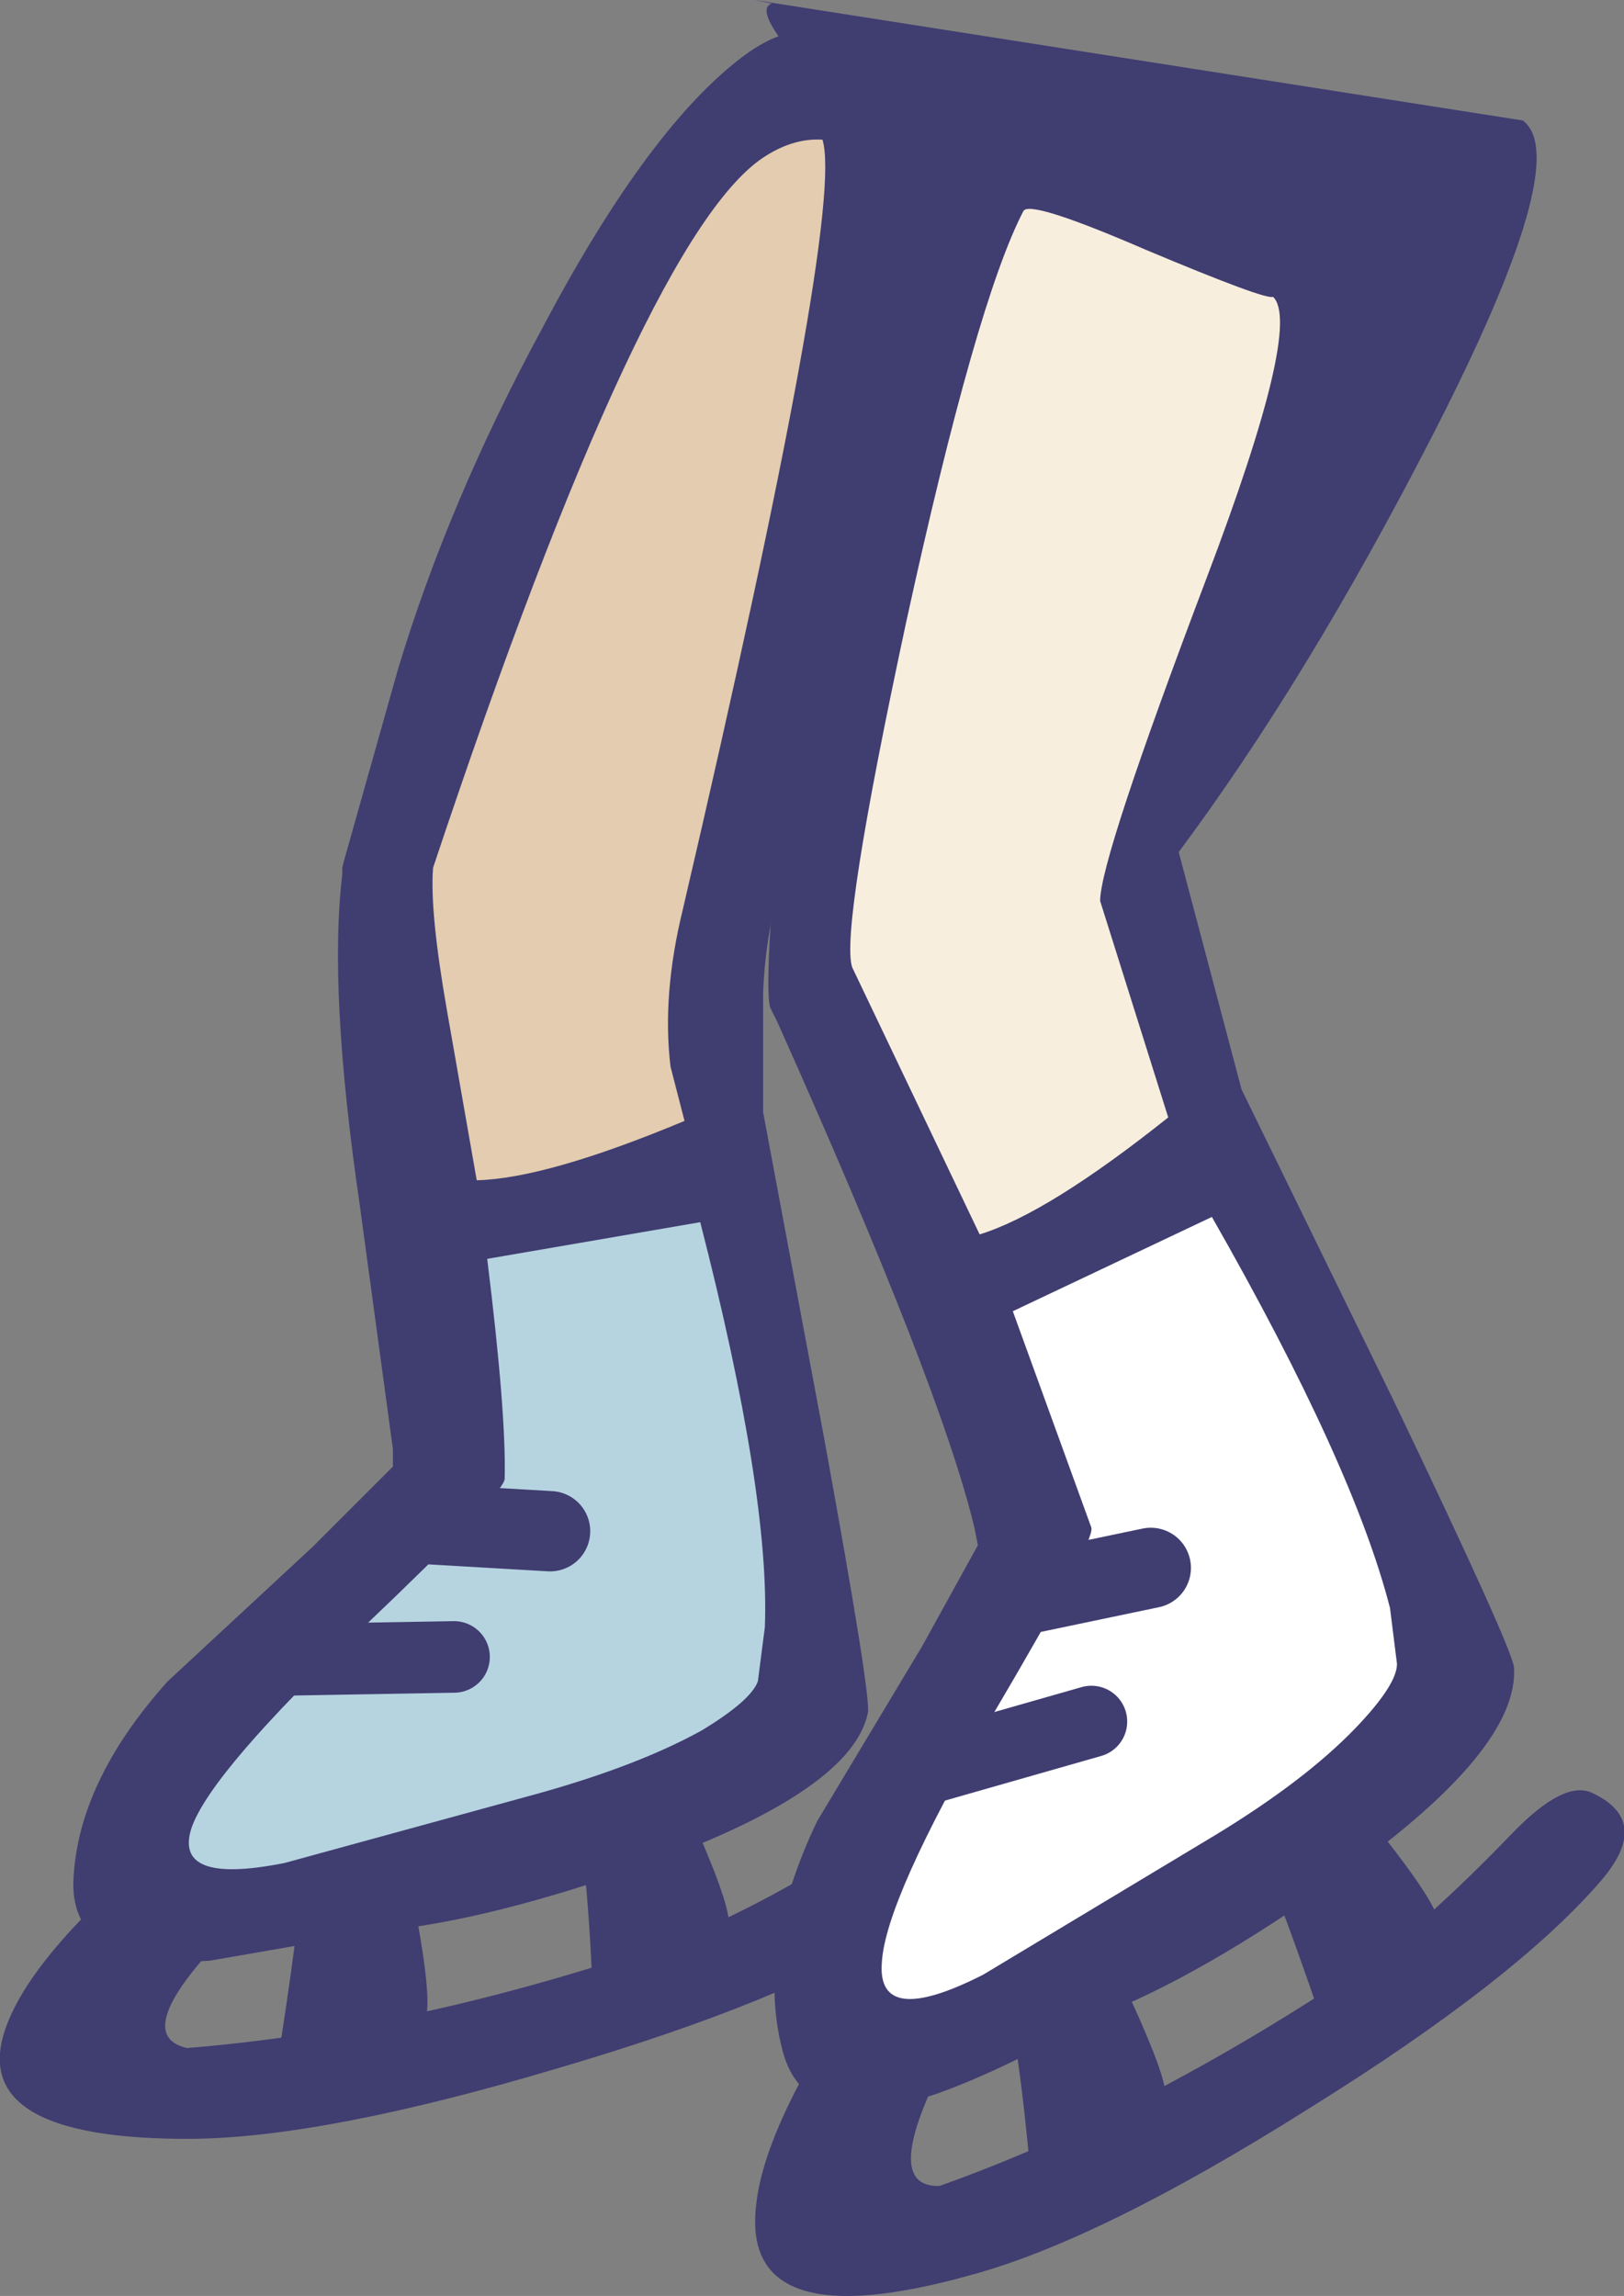 <?xml version="1.0" encoding="UTF-8" standalone="no"?>
<svg xmlns:xlink="http://www.w3.org/1999/xlink" height="65.75px" width="46.5px" xmlns="http://www.w3.org/2000/svg">
  <rect width="100%" height="100%" fill="#808080" stroke="none"/>
  <g transform="matrix(1.0, 0.0, 0.0, 1.0, 28.1, -11.0)">
    <path d="M-19.35 63.6 L-16.75 62.8 -16.15 66.0 Q-15.7 68.5 -15.95 68.85 -16.35 69.45 -17.8 69.45 L-20.05 69.4 Q-19.45 65.5 -19.35 63.6" fill="#403d71" fill-rule="evenodd" stroke="none"/>
    <path d="M-11.75 61.8 L-9.35 60.5 -8.1 63.5 Q-7.1 65.8 -7.25 66.2 -7.5 66.9 -8.95 67.2 L-11.15 67.6 Q-11.3 64.15 -11.75 61.8" fill="#403d71" fill-rule="evenodd" stroke="none"/>
    <path d="M-27.85 68.85 Q-26.8 66.3 -21.55 62.3 L-17.1 61.95 -21.5 66.25 Q-24.45 69.25 -22.75 69.65 -16.5 69.15 -9.6 66.85 -7.5 66.2 -4.55 64.45 -2.75 63.4 -2.1 63.95 -0.75 65.1 -2.5 66.3 -5.55 68.3 -12.2 70.25 -18.75 72.2 -22.55 72.25 -29.3 72.3 -27.85 68.85" fill="#403d71" fill-rule="evenodd" stroke="none"/>
    <path d="M-3.9 12.15 L-2.15 13.65 Q-0.55 17.2 -5.8 36.45 -6.2 37.95 -6.25 39.45 L-6.25 42.85 -4.5 52.2 Q-3.15 59.6 -3.25 60.05 -3.7 62.25 -9.45 64.35 -14.05 66.0 -17.2 66.3 L-22.1 67.15 Q-26.05 67.4 -26.0 64.9 -25.9 62.05 -23.3 59.15 L-19.15 55.3 -16.85 53.0 -16.85 52.5 -17.8 45.5 Q-18.7 39.35 -18.3 36.05 L-18.3 35.85 -18.25 35.65 -16.7 30.15 Q-15.25 25.35 -12.6 20.45 -9.65 14.85 -7.0 12.75 -6.05 12.0 -5.4 11.95 L-3.9 12.15" fill="#403d71" fill-rule="evenodd" stroke="none"/>
    <path d="M-14.15 47.05 L-8.05 46.0 Q-6.05 53.8 -6.2 57.6 L-6.4 59.15 Q-6.6 59.7 -8.0 60.55 -9.8 61.55 -12.65 62.35 L-19.95 64.35 Q-23.2 65.0 -22.6 63.3 -22.0 61.7 -17.75 57.65 -13.65 53.75 -13.65 53.35 -13.6 51.5 -14.15 47.05" fill="#b6d4e0" fill-rule="evenodd" stroke="none"/>
    <path d="M-6.15 15.45 Q-5.35 14.95 -4.55 15.0 -3.9 17.1 -8.55 37.05 -9.15 39.5 -8.9 41.55 L-8.5 43.1 Q-12.45 44.75 -14.45 44.8 L-15.3 39.95 Q-15.8 37.1 -15.7 35.85 -9.6 17.55 -6.15 15.45" fill="#e3ccaf" fill-rule="evenodd" stroke="none"/>
    <path d="M-16.65 54.6 L-12.35 54.85" fill="none" stroke="#403d71" stroke-linecap="round" stroke-linejoin="round" stroke-width="2.3"/>
    <path d="M-20.85 58.55 L-15.1 58.45" fill="none" stroke="#403d71" stroke-linecap="round" stroke-linejoin="round" stroke-width="2.05"/>
    <path d="M4.25 68.2 Q5.35 70.6 5.25 71.0 5.0 71.7 3.6 72.05 L1.35 72.65 Q1.0 68.95 0.4 66.6 L2.75 65.1 4.25 68.2" fill="#403d71" fill-rule="evenodd" stroke="none"/>
    <path d="M7.4 62.75 L9.35 60.8 11.45 63.5 Q13.1 65.6 13.05 66.0 13.0 66.75 11.65 67.45 10.95 67.8 9.6 68.45 8.3 64.65 7.4 62.75" fill="#403d71" fill-rule="evenodd" stroke="none"/>
    <path d="M10.95 67.3 Q12.7 66.1 15.2 63.5 16.7 61.95 17.5 62.35 19.2 63.15 17.75 64.85 15.3 67.7 9.35 71.4 3.4 75.15 -0.3 76.15 -6.9 78.0 -6.45 74.15 -6.15 71.3 -2.1 65.9 L2.15 64.35 Q1.7 65.5 -0.95 69.85 -2.95 73.65 -1.2 73.6 4.7 71.5 10.95 67.3" fill="#403d71" fill-rule="evenodd" stroke="none"/>
    <path d="M-6.0 11.1 L-6.5 11.0 15.5 14.45 Q17.0 15.55 12.85 23.6 9.3 30.5 5.65 35.4 L7.45 42.2 11.8 51.1 Q15.2 58.2 15.25 58.75 15.4 61.1 10.35 64.7 6.3 67.6 3.3 68.75 0.7 70.25 -1.25 70.95 -5.05 72.25 -5.7 69.7 -6.45 66.8 -4.7 63.15 L-1.7 58.15 -0.1 55.25 -0.2 54.75 Q-1.15 50.75 -5.85 40.25 L-6.05 39.85 Q-6.3 38.85 -5.3 29.5 -4.2 19.45 -3.1 16.35 -2.75 15.45 -4.8 13.25 -6.6 11.3 -6.0 11.1" fill="#403d71" fill-rule="evenodd" stroke="none"/>
    <path d="M6.6 45.85 Q10.65 52.95 11.7 57.05 L11.9 58.65 Q11.9 59.25 10.7 60.5 9.25 62.0 6.7 63.55 L0.05 67.55 Q-3.0 69.1 -2.85 67.2 -2.75 65.4 0.3 60.15 3.25 55.15 3.15 54.75 L0.9 48.55 6.6 45.85" fill="#ffffff" fill-rule="evenodd" stroke="none"/>
    <path d="M-2.15 28.8 Q-0.15 19.65 1.2 17.05 1.35 16.7 4.7 18.15 8.15 19.6 8.35 19.5 9.2 20.3 6.45 27.55 3.4 35.6 3.4 36.8 L5.35 43.0 Q1.9 45.75 -0.05 46.35 L-3.7 38.7 Q-4.05 37.65 -2.15 28.8" fill="#f8eede" fill-rule="evenodd" stroke="none"/>
    <path d="M0.55 56.8 L4.85 55.9" fill="none" stroke="#403d71" stroke-linecap="round" stroke-linejoin="round" stroke-width="2.3"/>
    <path d="M-2.45 61.9 L3.15 60.3" fill="none" stroke="#403d71" stroke-linecap="round" stroke-linejoin="round" stroke-width="2.05"/>
  </g>
</svg>

